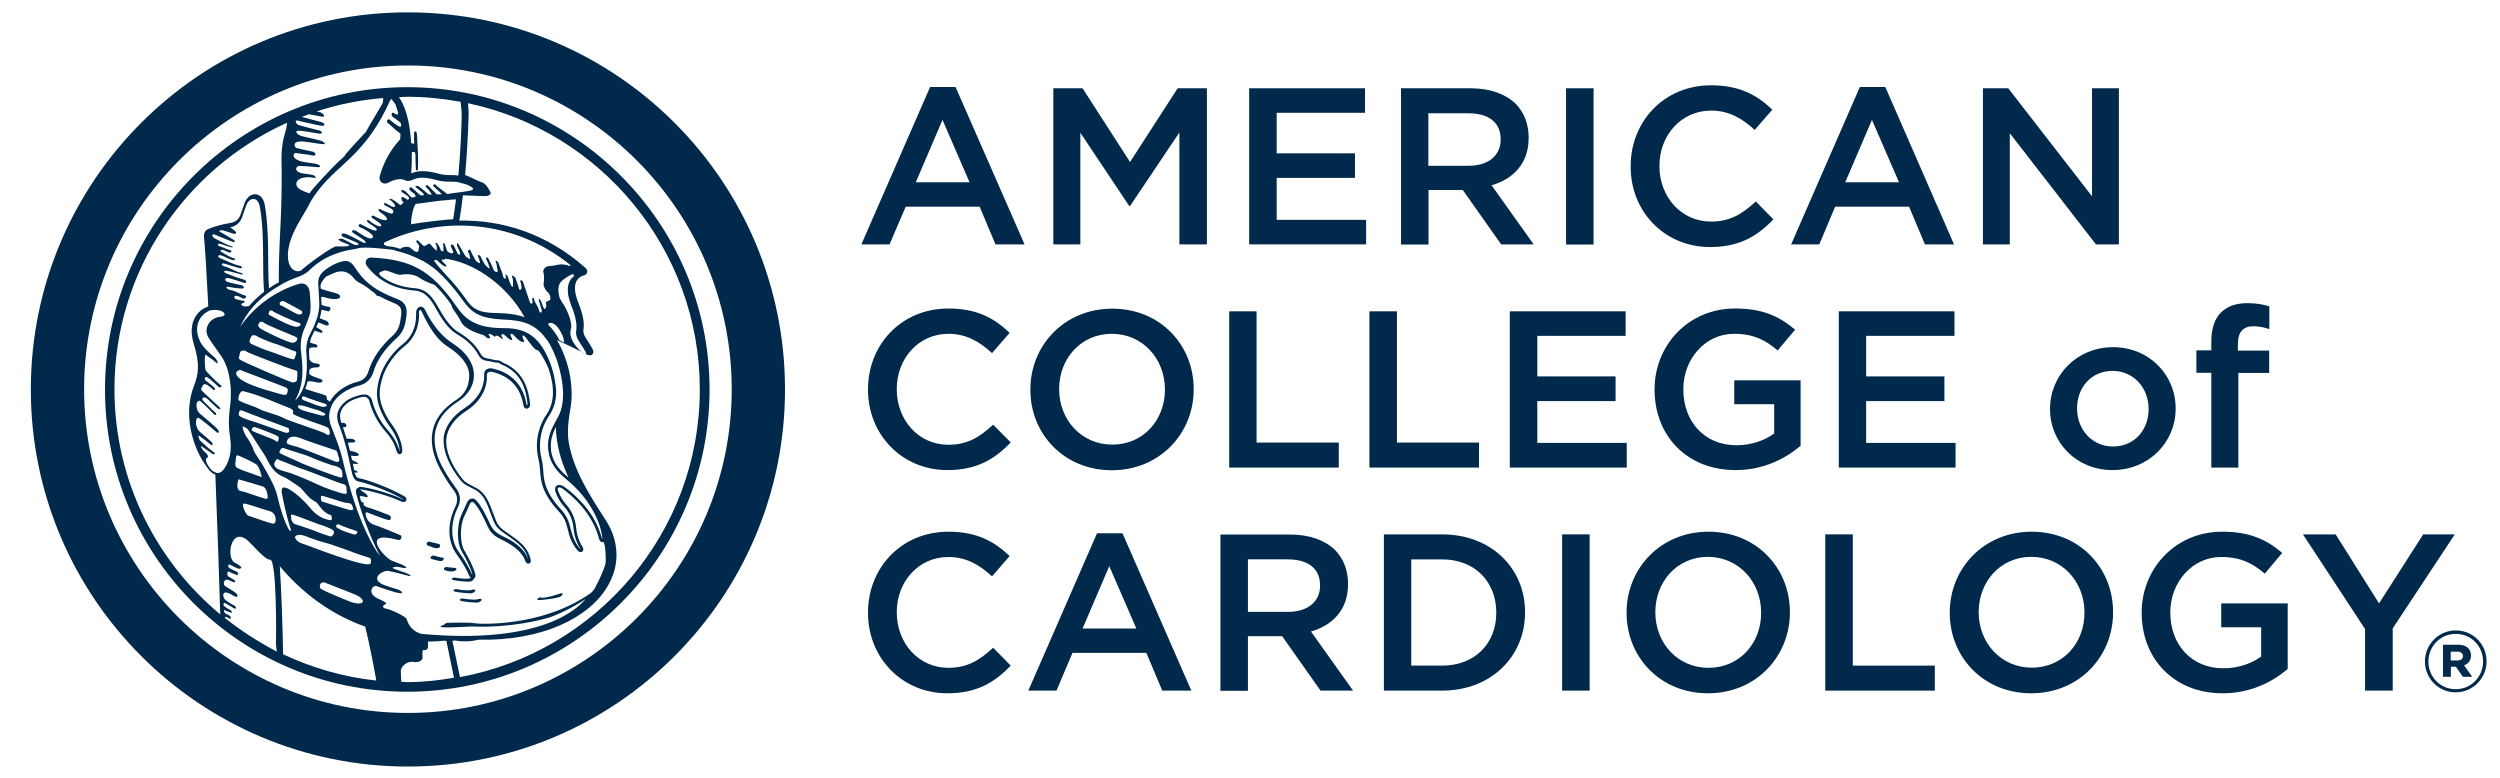 <?xml version="1.0" encoding="UTF-8"?> <svg xmlns="http://www.w3.org/2000/svg" width="270" height="84" viewBox="0 0 270 84" fill="none"><path d="M44.055 82.786C66.549 82.786 84.781 64.554 84.781 42.06C84.781 19.567 66.549 1.335 44.055 1.335C21.562 1.318 3.329 19.567 3.329 42.06C3.329 64.554 21.562 82.786 44.055 82.786ZM44.055 7.073C63.34 7.073 79.026 22.759 79.026 42.044C79.026 61.311 63.34 76.997 44.055 76.997C24.77 76.997 9.084 61.311 9.084 42.044C9.084 22.759 24.787 7.073 44.055 7.073Z" fill="#00294C"></path><path d="M60.59 64.079C60.301 64.163 58.757 64.673 58.468 64.537C58.247 64.435 57.806 64.792 58.162 64.809C58.519 64.826 60.216 64.605 60.488 64.452C60.777 64.299 60.879 63.994 60.59 64.079Z" fill="#00294C"></path><path d="M49.097 61.328C48.741 61.311 48.588 61.278 48.282 61.243C47.977 61.193 47.824 61.481 48.062 61.583C48.299 61.685 48.724 61.753 48.978 61.702C49.267 61.651 49.471 61.345 49.097 61.328Z" fill="#00294C"></path><path d="M47.298 59.189C47.637 59.105 47.518 58.884 47.501 58.816C47.484 58.731 46.602 58.578 46.432 58.51C46.126 58.408 45.906 58.833 46.245 58.935C46.602 59.037 46.941 59.274 47.298 59.189Z" fill="#00294C"></path><path d="M46.856 60.004C46.534 59.953 46.364 60.31 46.619 60.378C46.89 60.446 47.552 60.632 47.688 60.598C47.824 60.564 48.062 60.259 47.875 60.242C47.535 60.208 47.094 60.055 46.856 60.004Z" fill="#00294C"></path><path d="M50.981 64.061C51.219 63.994 51.355 63.824 51.338 63.756C51.338 63.671 51.134 63.62 50.863 63.722C50.608 63.824 49.556 63.688 49.403 63.637C49.131 63.569 48.859 63.739 49.029 63.858C49.182 63.96 50.761 64.129 50.981 64.061Z" fill="#00294C"></path><path d="M51.559 64.724C51.304 64.826 50.252 64.69 50.082 64.656C49.81 64.588 49.538 64.758 49.708 64.859C49.861 64.978 51.44 65.131 51.66 65.063C51.898 64.995 52.034 64.826 52.017 64.758C52.017 64.673 51.813 64.622 51.559 64.724Z" fill="#00294C"></path><path d="M63.119 38.19C63.017 38.139 62.916 38.088 62.814 38.037C62.848 38.071 62.898 38.105 62.932 38.122C62.983 38.139 63.051 38.173 63.119 38.19Z" fill="#00294C"></path><path d="M43.987 74.706C61.982 74.706 76.632 60.055 76.632 42.06C76.632 24.066 61.982 9.415 43.987 9.415C25.993 9.415 11.342 24.066 11.342 42.06C11.325 60.072 25.976 74.706 43.987 74.706ZM33.36 12.335C33.92 12.437 34.481 12.539 34.735 12.59C35.295 12.692 34.888 12.216 34.548 12.114C34.481 12.098 34.345 12.064 34.192 12.03C36.484 11.283 38.894 10.79 41.39 10.587C41.39 10.722 41.373 10.875 41.339 11.113C41.237 11.334 39.506 14.186 39.539 14.22C39.438 14.355 37.197 16.681 37.231 16.834C36.993 17.055 36.755 17.275 36.501 17.513C36.059 17.903 33.802 20.297 33.411 20.891C33.275 20.84 33.038 20.738 32.766 20.637C31.544 20.161 31.917 19.244 32.97 19.16C33.123 19.143 33.309 19.092 33.819 19.194C34.345 19.295 34.005 18.973 33.852 18.922C33.683 18.871 33.309 18.803 32.868 18.752C31.646 18.616 31.934 17.92 32.325 17.92C32.715 17.92 33.87 18.022 34.311 18.056C34.752 18.09 34.566 17.835 34.277 17.734C33.988 17.632 33.055 17.564 32.647 17.462C31.357 17.139 31.663 16.46 31.985 16.528C32.308 16.596 33.445 16.698 33.802 16.8C34.175 16.885 34.158 16.46 33.751 16.375C33.343 16.291 32.189 16.036 32.019 15.985C31.849 15.934 31.51 15.306 32.444 15.272C32.868 15.255 34.345 15.527 34.769 15.561C35.211 15.612 35.143 15.459 34.837 15.272C34.532 15.102 32.987 14.831 32.528 14.678C32.07 14.525 31.68 14.067 32.393 14.118C33.106 14.186 33.802 14.338 34.396 14.423C34.99 14.508 34.769 14.135 34.447 14.084C34.124 14.016 32.8 13.659 32.359 13.54C31.9 13.422 31.832 12.946 32.104 13.014C32.393 13.082 34.192 13.507 34.667 13.574C35.16 13.642 35.177 13.337 34.684 13.184C34.311 13.082 33.326 12.81 32.596 12.624C32.851 12.522 33.106 12.42 33.36 12.335ZM43.987 10.451C45.956 10.451 47.875 10.655 49.742 10.994C49.81 11.52 49.878 12.047 49.861 12.607C49.827 14.542 49.691 16.783 49.505 18.956C49.233 18.922 48.978 18.905 48.69 18.905C48.214 18.922 47.773 18.871 47.349 18.752C46.109 18.413 45.142 18.396 44.446 18.718L44.412 18.735C44.463 17.937 44.496 17.105 44.48 16.409C44.531 16.392 44.615 16.426 44.666 16.409C44.836 16.375 44.87 16.579 44.87 16.817C44.87 17.021 44.887 18.073 44.921 18.311C44.955 18.548 45.176 18.345 45.142 18.192C45.125 18.039 45.159 17.802 45.159 17.377C45.159 16.953 45.108 15.696 45.074 15.34C45.04 15.034 45.074 14.61 44.989 14.321C44.904 14.033 44.7 14.236 44.717 14.457C44.734 14.678 44.7 14.983 44.734 15.34C44.768 15.646 44.632 15.476 44.412 15.459C44.395 15.204 44.361 14.95 44.344 14.695C44.31 14.287 44.242 13.897 44.191 13.524C43.953 12.233 43.597 11.232 43.121 10.553C43.105 10.536 43.087 10.519 43.071 10.502C43.393 10.485 43.682 10.451 43.987 10.451ZM75.58 42.06C75.58 57.543 64.376 70.427 49.674 73.127L48.859 69.205L49.131 69.171C49.997 69.324 50.863 69.29 51.728 69.086C55.005 69.154 58.044 68.611 60.539 67.508C62.899 66.472 64.681 64.978 65.683 63.213C66.481 61.804 66.752 60.31 66.481 58.833C66.328 57.916 65.954 56.999 65.394 56.134L65.326 56.032C63.595 53.349 61.948 50.769 61.422 47.781C61.218 46.576 61.405 45.269 61.642 43.894C61.795 42.892 61.761 41.772 61.575 40.651C61.337 39.276 60.828 37.884 60.148 36.73C60.148 36.73 61.507 37.341 62.814 38.003C62.542 37.799 62.152 37.375 61.863 36.883C61.744 36.645 61.659 36.441 61.608 36.187C61.592 36.085 61.608 35.677 61.642 35.593C61.914 34.846 61.099 33.25 60.946 33.012C60.844 32.859 60.59 32.486 60.437 32.163C60.403 32.028 60.081 30.975 60.59 30.432C60.794 30.194 61.337 29.838 61.642 29.685C61.897 29.549 61.982 29.634 61.999 29.821C61.795 29.973 61.625 30.16 61.507 30.398C61.32 30.805 61.269 31.297 61.371 31.892C61.439 32.248 61.557 32.622 61.71 33.029C61.965 33.64 62.118 34.183 62.203 34.659C62.27 35.049 62.27 35.372 62.237 35.66C62.203 35.847 62.203 36.017 62.237 36.17C62.304 36.543 62.508 36.832 62.695 37.12C62.882 37.409 63.153 37.816 63.272 38.054C63.289 38.088 63.306 38.105 63.306 38.139C63.306 38.173 63.306 38.19 63.306 38.207C63.289 38.207 63.221 38.19 63.136 38.173C63.204 38.207 63.289 38.258 63.374 38.292C63.917 38.563 64.223 38.156 64.019 37.731C63.9 37.494 63.679 37.137 63.425 36.747C63.153 36.356 62.95 36.017 63.017 35.541C63.136 34.846 62.933 33.895 62.474 32.724C61.727 30.907 62.169 29.973 63.085 29.736C63.476 29.634 63.527 29.192 63.255 28.955C59.011 25.169 54.122 23.726 49.606 23.828C49.742 23.064 49.878 22.13 49.997 21.095C50.54 21.129 51.644 21.146 52.356 21.18C52.713 21.197 53.069 20.993 52.985 20.806C52.9 20.619 52.526 19.788 51.983 19.669C51.694 19.601 50.795 19.092 50.234 18.905C50.421 16.8 50.557 14.491 50.608 12.454C50.625 11.996 50.574 11.571 50.54 11.147C64.8 14.152 75.58 26.867 75.58 42.06ZM43.987 73.67C43.767 73.67 43.563 73.636 43.342 73.636C43.291 73.11 43.291 72.567 43.291 72.414C43.291 72.125 43.8 71.344 44.734 71.497C45.193 71.565 45.617 71.344 45.634 71.056C45.651 70.903 45.549 70.207 45.719 70.207C46.483 70.258 46.143 69.562 46.228 69.29C46.822 69.29 47.433 69.256 48.044 69.188C48.096 69.205 48.163 69.222 48.214 69.239C48.265 69.443 48.656 71.378 49.029 73.195C47.383 73.483 45.702 73.67 43.987 73.67ZM24.278 66.727C24.278 66.71 24.295 66.693 24.295 66.693C24.414 66.523 24.482 66.693 24.77 66.795C25.042 66.896 24.94 66.591 24.804 66.506C24.685 66.404 24.448 66.336 24.295 66.217C24.159 66.082 24.142 65.793 24.312 65.912C24.482 66.031 24.651 66.031 24.889 66.15C25.144 66.251 25.059 66.014 24.889 65.895C24.719 65.776 24.465 65.674 24.244 65.487C24.023 65.301 24.159 65.012 24.38 65.165C24.601 65.318 24.923 65.487 25.263 65.691C25.602 65.895 25.5 65.436 25.263 65.369C25.025 65.301 24.584 64.944 24.397 64.842C24.125 64.673 23.904 63.943 24.431 63.993C24.787 64.028 25.042 64.265 25.364 64.418C25.67 64.554 25.755 64.265 25.483 64.061C25.229 63.841 24.668 63.518 24.38 63.348C24.023 63.162 24.176 62.568 24.516 62.602C24.668 62.618 24.957 62.754 25.161 62.856C25.364 62.975 25.483 62.754 25.314 62.652C25.144 62.534 24.838 62.381 24.668 62.262C24.499 62.143 24.482 61.566 24.821 61.77C25.161 61.973 25.246 61.973 25.534 62.075C25.806 62.177 25.738 61.871 25.619 61.77C25.483 61.685 24.991 61.498 24.77 61.345C24.55 61.193 24.634 60.853 24.889 61.006C25.127 61.158 25.466 61.294 25.687 61.396C25.925 61.498 26.179 61.311 26.009 61.193C25.84 61.074 25.602 60.87 25.415 60.802C24.397 60.446 24.838 56.914 26.655 58.29C27.062 58.595 28.658 60.53 29.167 60.446C29.897 60.344 29.829 68.934 29.812 69.12C29.778 69.528 29.829 69.952 29.897 70.376C27.911 69.324 26.009 68.119 24.278 66.727ZM22.122 48.817C21.85 48.63 21.562 48.053 21.782 48.206C22.003 48.358 22.631 48.8 22.903 48.987C23.174 49.173 23.378 48.987 22.971 48.749C22.58 48.511 21.918 47.832 21.681 47.645C21.46 47.459 21.324 46.932 21.545 47.085C21.765 47.238 22.529 47.815 22.733 48.002C22.92 48.206 23.039 47.951 22.886 47.781C22.733 47.612 22.037 47.017 21.63 46.678C20.951 46.084 21.154 45.082 21.392 45.116C21.613 45.15 23.141 46.457 23.412 46.695C23.599 46.848 23.752 46.627 23.497 46.355C23.242 46.067 21.833 44.861 21.63 44.709C21.087 44.284 21.239 43.554 21.256 43.503C21.307 43.385 21.494 43.215 21.613 43.3C21.833 43.452 22.988 44.59 23.124 44.76C23.276 44.929 23.463 44.692 23.242 44.539C23.022 44.386 22.258 43.588 21.969 43.317C21.681 43.045 21.969 42.841 22.224 42.96C22.479 43.079 23.361 44.064 23.616 44.165C23.87 44.284 23.82 44.064 23.701 43.962C23.565 43.86 22.105 42.485 21.918 42.315C21.833 42.23 21.647 42.094 21.765 41.891C21.935 41.585 21.969 41.33 22.428 41.602C22.563 41.687 22.886 41.959 23.022 42.077C23.158 42.213 23.327 42.06 23.174 41.891C23.022 41.721 22.394 41.245 22.207 41.093C22.02 40.923 22.122 40.6 22.428 40.77C22.733 40.957 23.514 41.687 23.616 41.789C23.718 41.891 24.125 41.806 23.82 41.585C23.497 41.364 22.224 40.091 22.19 39.955C22.105 39.565 22.054 38.139 22.258 38.326C22.445 38.529 22.971 38.801 23.293 39.123C23.633 39.463 23.497 38.971 23.31 38.733C23.158 38.546 22.139 37.816 21.647 36.968C21.596 36.832 21.545 36.713 21.494 36.594C20.951 35.27 21.511 34.031 22.631 33.538C23.056 33.437 23.497 33.453 23.837 33.555C24.125 33.657 24.278 33.861 24.261 33.98C24.244 34.082 24.091 34.166 23.837 34.2C23.209 34.268 22.699 34.591 22.462 35.083C22.241 35.508 22.258 36 22.479 36.39C22.699 36.764 22.92 37.086 23.242 37.528L23.939 38.529C24.923 39.989 25.059 42.298 24.855 43.826C24.753 44.624 24.617 45.71 24.838 47.136C25.059 48.545 24.855 49.649 24.244 50.582C24.023 50.905 23.769 51.092 23.497 51.092C23.395 51.092 22.988 50.922 22.835 50.752C22.597 50.498 21.935 49.615 22.411 49.411C22.563 49.326 22.377 49.004 22.122 48.817ZM25.229 25.899C25.059 25.814 24.091 25.203 23.786 25.05C23.48 24.915 23.904 24.83 24.074 24.881C24.244 24.931 24.974 25.152 25.195 25.237C25.398 25.322 25.602 25.118 25.466 25.033C25.348 24.948 25.195 24.762 24.855 24.558C25.517 24.405 25.908 24.083 26.145 23.454C26.298 23.064 26.383 22.776 26.553 22.283C26.739 21.706 27.113 21.451 27.402 21.485C27.724 21.502 27.979 21.842 28.064 22.334C28.403 24.218 28.403 26.188 28.42 28.106C28.42 29.311 28.437 30.449 28.522 31.518C27.945 31.96 27.402 32.469 26.892 33.063C26.858 33.063 26.723 33.08 26.468 33.097C26.162 33.114 25.908 32.808 26.128 32.774C26.349 32.74 26.553 32.503 26.349 32.486C26.145 32.486 26.026 32.435 25.619 32.35C25.212 32.265 25.246 31.994 25.432 31.943C25.619 31.909 25.925 32.061 26.179 32.214C26.434 32.367 26.807 31.977 26.4 31.892C25.993 31.807 25.415 31.399 24.923 31.331C24.448 31.264 24.295 30.89 24.668 30.975C25.042 31.06 25.551 31.128 26.044 31.162C26.519 31.196 26.332 30.873 26.094 30.805C25.84 30.737 24.957 30.584 24.584 30.449C24.21 30.313 24.278 30.024 24.55 30.024C24.821 30.024 25.993 30.432 26.315 30.534C26.638 30.635 26.79 30.296 26.213 30.16C25.636 30.024 24.584 29.583 24.38 29.498C24.176 29.43 24.125 29.192 24.482 29.243C24.855 29.294 25.84 29.6 26.044 29.634C26.247 29.685 26.332 29.532 25.942 29.447C25.534 29.362 24.651 28.853 24.244 28.768C23.837 28.683 23.904 28.395 24.193 28.462C24.482 28.53 25.568 28.887 25.891 28.955C26.213 29.023 26.281 28.768 25.755 28.666C25.229 28.564 24.193 28.038 23.82 27.902C23.446 27.767 23.514 27.478 23.871 27.58C24.244 27.665 24.906 28.106 25.212 28.089C25.517 28.072 25.415 27.902 25.178 27.868C24.94 27.834 24.142 27.342 23.939 27.223C23.718 27.104 23.82 27.02 23.972 26.986C24.125 26.952 24.567 27.24 24.77 27.274C24.974 27.308 25.127 27.087 24.855 27.02C24.567 26.952 24.006 26.663 23.718 26.595C23.446 26.527 23.514 26.29 23.718 26.323C23.922 26.358 24.634 26.629 24.923 26.697C25.212 26.765 25.229 26.646 24.94 26.578C24.651 26.51 23.582 25.967 23.192 25.746C22.801 25.543 22.903 25.22 23.158 25.322C23.412 25.441 24.974 26.052 25.178 26.137C25.381 26.222 25.398 25.984 25.229 25.899ZM42.425 12.624C42.646 12.793 43.121 13.116 43.223 13.218C43.325 13.32 43.41 13.744 43.189 13.693C42.969 13.625 42.425 13.218 42.137 12.963C41.831 12.709 41.696 13.167 41.865 13.269C42.035 13.371 42.833 14.169 43.105 14.321C43.376 14.457 43.189 14.695 43.223 15.034C42.171 16.189 41.441 17.496 41.016 19.007C40.983 19.126 40.983 19.227 40.999 19.329C41.033 19.482 41.101 19.618 41.22 19.703C41.424 19.856 41.712 19.873 41.95 19.72C42.527 19.38 43.325 19.244 43.699 19.448C44.072 19.652 44.429 19.482 44.7 19.363H44.717C45.261 19.109 46.075 19.143 47.145 19.448C47.62 19.584 48.146 19.635 48.69 19.618C48.961 19.618 49.216 19.635 49.471 19.669L50.438 19.941C50.676 20.042 50.913 20.178 51.117 20.348C51.066 20.467 51.015 20.535 50.88 20.569C50.608 20.654 48.69 20.891 48.707 20.891C48.571 20.925 48.435 20.942 48.299 20.959C47.977 20.671 47.179 20.161 47.077 19.974C46.958 19.788 46.687 19.991 46.839 20.144C46.992 20.297 47.535 20.755 47.739 20.976C47.62 20.976 47.416 20.976 47.179 20.993C47.162 20.976 47.145 20.959 47.128 20.942C46.873 20.721 46.5 20.314 46.279 20.093C46.075 19.873 45.855 20.127 46.058 20.263C46.262 20.399 46.551 20.874 46.618 20.976C46.618 20.993 46.618 20.993 46.618 21.01C46.551 21.01 46.5 21.027 46.432 21.027C46.347 21.01 46.228 20.959 46.16 20.891C46.007 20.738 45.447 20.28 45.261 20.144C45.057 20.008 44.785 20.093 44.887 20.212C44.989 20.331 45.668 20.755 45.753 20.959C45.787 21.027 45.753 21.078 45.702 21.095C45.668 21.095 45.617 21.095 45.583 21.112C45.481 21.112 45.345 21.061 45.243 20.959C44.989 20.755 44.615 20.331 44.412 20.246C44.225 20.144 44.14 20.382 44.293 20.569C44.463 20.755 44.768 20.874 44.87 21.112C44.887 21.163 44.887 21.214 44.87 21.248H44.853C44.734 21.282 44.632 21.316 44.531 21.349C44.48 21.332 44.429 21.299 44.378 21.265C44.123 21.044 43.936 20.738 43.699 20.602C43.461 20.467 43.206 20.518 43.376 20.704C43.546 20.891 44.157 21.18 44.174 21.349C44.191 21.417 44.157 21.502 44.123 21.536C44.106 21.553 44.072 21.57 44.055 21.57C44.004 21.57 43.953 21.57 43.902 21.519C43.75 21.384 43.75 21.417 43.512 21.282C43.274 21.163 43.325 21.672 43.563 21.842C43.58 21.859 43.597 21.859 43.597 21.876C43.478 21.961 43.359 22.062 43.24 22.164C42.969 21.91 42.324 21.502 42.324 21.502C42.324 21.502 41.882 21.417 42.12 21.587C42.374 21.757 42.782 22.164 42.646 22.317C42.493 22.47 42.018 22.13 41.763 21.995C41.526 21.859 41.373 21.978 41.526 22.13C41.678 22.283 42.374 22.504 42.459 22.741C42.544 22.979 42.408 23.132 42.086 23.03C41.763 22.911 41.39 22.776 41.101 22.606C40.813 22.436 40.864 22.776 41.016 22.877C41.169 22.979 41.95 23.522 41.78 23.726C41.594 23.93 40.711 23.522 40.456 23.353C40.218 23.183 39.998 23.404 40.185 23.539C40.371 23.675 41.339 24.201 41.152 24.405C40.965 24.609 40.1 24.032 39.896 23.845C39.692 23.658 39.539 23.811 39.709 23.998C39.862 24.184 40.864 24.66 40.677 24.864C40.49 25.067 39.336 24.405 39.047 24.252C38.759 24.083 38.606 24.422 38.877 24.541C39.166 24.66 40.575 25.356 40.236 25.678C39.896 26.001 38.894 25.186 38.47 24.948C38.046 24.728 37.876 24.965 38.164 25.169C38.453 25.373 39.149 25.78 39.336 25.95C39.539 26.137 39.59 26.374 39.2 26.188C38.827 26.001 37.434 25.203 37.129 25.22C36.823 25.22 36.772 25.458 37.112 25.61C37.451 25.763 38.487 26.103 38.708 26.323C38.742 26.358 38.742 26.391 38.742 26.408L38.436 26.476C38.368 26.459 38.283 26.442 38.215 26.408C37.893 26.29 37.061 25.746 36.857 25.78C36.654 25.814 36.331 25.78 36.721 26.018C37.112 26.256 37.961 26.442 37.672 26.544C37.383 26.646 36.806 26.612 36.314 26.612C35.941 26.612 33.7 28.174 32.444 29.26C31.221 29.583 30.389 27.648 31.917 24.694C31.934 24.558 33.123 22.572 33.173 22.487C34.022 20.671 35.465 19.227 36.891 17.954C39.726 15.408 40.949 13.439 42.12 10.875C42.171 10.756 42.239 10.722 42.273 10.706C42.307 10.706 42.731 11.283 42.782 11.402C42.714 11.452 43.105 12.216 42.969 12.335C42.833 12.454 42.68 12.267 42.442 12.165C42.29 12.148 42.205 12.454 42.425 12.624ZM64.002 63.858C63.917 63.96 63.815 64.044 63.697 64.129C58.417 67.779 51.593 67.406 51.202 67.304C50.829 67.202 48.503 67.253 48.299 67.27C48.078 67.287 47.977 67.491 47.841 67.525C47.705 67.558 47.315 67.677 47.824 67.745C48.333 67.813 50.744 67.66 50.947 67.66C55.225 67.83 58.485 66.93 59.249 66.71C59.809 66.557 61.948 65.623 63.238 64.689C62.491 65.623 58.604 69.664 45.498 68.458C44.276 68.085 44.021 67.168 43.919 66.862C43.834 66.557 42.052 65.759 41.661 65.725C41.254 65.674 41.322 65.352 41.628 65.25C41.933 65.165 41.339 64.876 40.983 64.724C39.506 64.129 40.252 63.145 40.677 63.297C41.101 63.467 42.629 63.993 43.155 64.061C43.682 64.129 43.308 63.79 43.087 63.705C42.867 63.62 41.645 63.281 41.305 63.111C39.93 62.415 41.39 61.583 41.916 61.651C42.12 61.685 43.563 62.024 44.072 62.177C44.581 62.33 44.327 62.058 43.868 61.889C43.41 61.736 43.189 61.651 42.646 61.464C42.103 61.277 42.646 61.226 42.799 61.209C42.952 61.175 43.953 61.481 43.868 61.294C43.75 61.04 43.02 60.853 42.307 60.547C41.509 60.225 38.776 57.169 42.969 58.306C43.359 58.425 43.444 57.899 43.274 57.814C43.105 57.729 40.881 56.813 40.507 56.711C39.421 56.405 39.37 55.234 39.59 55.319C39.794 55.404 41.729 56.167 42.001 56.167C42.273 56.167 42.29 55.76 42.035 55.641C41.78 55.522 40.134 54.911 39.845 54.843C39.556 54.776 39.183 54.572 39.268 54.402C39.336 54.283 39.183 54.266 38.996 54.147C38.945 53.961 38.894 53.791 38.843 53.604C38.979 53.57 39.149 53.57 39.387 53.655C39.93 53.842 39.658 53.417 39.489 53.299C39.37 53.214 39.115 53.061 38.877 52.874C38.894 52.874 38.911 52.857 38.928 52.857C39.777 52.942 41.882 53.485 43.393 54.181C43.614 54.283 43.783 54.198 43.868 54.062C43.936 53.927 43.902 53.74 43.682 53.604C42.103 52.704 39.862 51.856 38.725 51.635C38.487 51.584 38.368 51.278 38.3 51.007C38.368 51.024 38.419 51.024 38.487 51.041C38.793 51.058 38.589 50.854 38.249 50.752L38.13 50.192C38.13 50.158 38.114 50.107 38.096 50.073C38.249 50.09 38.419 50.124 38.521 50.107C38.827 50.09 38.657 50.005 38.317 49.835C38.198 49.785 38.096 49.717 38.012 49.666C37.978 49.513 37.944 49.36 37.91 49.207C38.063 49.224 38.266 49.275 38.538 49.241C38.945 49.207 38.708 48.936 38.419 48.834C38.215 48.766 38.012 48.732 37.791 48.681C37.723 48.392 37.655 48.104 37.57 47.815C37.655 47.798 37.757 47.798 37.893 47.798C38.249 47.815 38.419 47.713 38.368 47.612C38.266 47.34 37.655 47.391 37.451 47.374C37.451 47.374 37.451 47.374 37.434 47.374C37.316 46.983 37.18 46.576 37.044 46.169C37.129 46.135 37.231 46.118 37.299 46.118C37.468 46.135 37.502 45.574 36.874 45.676C36.552 44.81 36.755 44.132 37.536 43.52C37.961 43.181 38.979 42.824 39.37 42.858C39.472 42.858 39.539 42.875 39.607 42.926C39.641 42.96 39.743 43.045 39.777 43.079C39.828 43.147 39.862 43.232 39.896 43.351C40.185 44.454 40.83 45.693 41.543 46.491C42.222 47.255 42.612 47.917 42.816 48.664C42.935 49.072 43.155 49.072 43.206 49.054C43.274 49.038 43.478 48.97 43.444 48.545C43.393 47.764 42.969 46.729 42.374 45.914C41.729 45.065 41.203 43.962 41.067 43.164C40.931 42.383 41.033 41.738 41.254 40.94C41.661 39.463 42.765 38.105 43.665 37.409C44.751 36.577 45.345 35.202 45.243 33.725C45.227 33.589 45.311 33.504 45.379 33.487C45.481 33.471 45.481 33.521 45.549 33.674C46.347 35.321 47.162 36.679 48.316 37.409C49.725 38.309 50.676 39.378 50.676 40.55C50.676 41.551 50.319 42.519 49.284 43.181C45.736 45.489 46.398 48.545 47.569 50.718C48.18 51.839 48.588 52.399 48.995 52.942L49.046 53.01C49.42 53.519 49.471 54.113 49.199 54.674C48.282 56.524 48.316 58.459 49.301 59.834C49.912 60.683 50.404 61.532 50.642 62.109C50.71 62.279 50.795 62.381 50.88 62.432C50.812 62.432 50.744 62.432 50.676 62.466C50.421 62.568 49.369 62.432 49.216 62.398C48.944 62.33 48.673 62.5 48.842 62.602C48.995 62.72 50.574 62.873 50.812 62.805C51.049 62.737 51.185 62.568 51.168 62.5C51.168 62.483 51.151 62.483 51.134 62.483C51.134 62.483 51.151 62.483 51.168 62.483C51.304 62.432 51.406 62.262 51.321 61.956C51.083 61.125 50.591 60.242 50.234 59.597L50.116 59.393C49.606 58.442 49.742 56.711 50.065 55.93L50.523 54.928L50.71 54.504C50.778 54.351 50.88 54.232 50.998 54.215C51.066 54.198 51.134 54.232 51.202 54.317C51.813 54.979 52.306 56.066 52.628 56.779L52.696 56.914C53.053 57.678 53.613 58.018 54.156 58.273C55.124 58.731 56.363 59.495 56.719 60.564C56.821 60.836 56.991 60.904 57.11 60.87C57.279 60.836 57.364 60.649 57.313 60.446C57.025 59.104 56.091 58.459 54.937 57.645L54.801 57.56C54.071 57.05 53.799 56.813 53.545 56.167L53.256 55.421C52.832 54.283 52.475 53.299 51.508 52.738L50.931 52.433C50.523 52.229 50.218 52.076 49.946 51.737C48.741 50.226 48.112 48.698 48.197 47.442C48.282 46.321 49.063 45.201 50.37 44.369C51.83 43.435 52.662 41.992 52.577 40.516C52.577 40.397 52.611 40.312 52.679 40.244C52.781 40.159 52.968 40.125 53.137 40.159C55.039 40.6 56.193 41.806 56.533 43.758C56.584 44.064 56.77 44.165 56.94 44.132C57.11 44.097 57.279 43.928 57.246 43.639C57.127 42.621 56.872 40.21 54.309 39.157C54.037 38.971 53.816 38.886 53.664 38.903C53.664 38.903 53.562 38.903 53.528 38.903C53.477 38.886 53.019 38.784 53.019 38.784L52.832 38.75C52.475 38.699 52.17 38.648 51.949 38.275C51.27 37.035 50.268 36.322 49.471 35.847C48.605 35.321 47.943 34.268 47.349 33.216C46.737 32.146 46.143 31.247 44.819 31.128C43.359 31.026 42.154 30.567 41.152 29.838C41.05 29.736 40.983 29.634 40.965 29.583C40.898 29.328 41.203 29.362 41.492 29.226C41.797 29.091 42.918 29.787 43.359 29.668C43.8 29.566 44.734 29.583 45.311 30.007C45.702 30.296 46.432 30.602 46.941 30.771C47.535 31.348 48.028 31.926 48.452 32.503C48.622 32.74 48.775 32.944 48.791 33.063C48.842 33.386 49.42 33.963 49.81 34.778C50.218 35.609 51.898 36.102 52.153 36.17C52.407 36.238 52.56 36.594 52.815 36.543C53.086 36.492 52.781 36.221 52.764 36.119C52.73 36.017 52.917 36.068 53.103 36.136C53.273 36.221 53.46 36.458 53.494 36.339C53.528 36.221 53.579 36.221 53.816 36.306C54.054 36.407 54.071 36.56 54.224 36.594C54.36 36.628 54.326 36.526 54.19 36.356C54.054 36.187 54.241 36.017 54.411 36.119C54.597 36.221 54.988 36.73 55.225 36.713C55.463 36.696 55.191 36.424 55.141 36.204C55.073 36 55.344 36 55.497 36.204C55.633 36.39 56.142 36.917 56.482 36.934C56.804 36.968 56.414 36.56 56.431 36.339C56.448 36.119 56.6 36.255 56.787 36.458C56.957 36.679 57.806 37.901 58.01 37.799C58.162 37.715 58.841 38.852 59.232 39.769C59.928 41.84 59.894 43.486 59.028 44.76C58.06 46.186 57.755 47.917 58.162 49.632C58.281 50.124 58.298 50.498 58.332 50.888C58.366 51.261 58.383 51.635 58.502 52.11C58.722 53.095 59.351 54.164 60.301 55.183C60.929 55.845 61.133 56.388 61.32 57.169C61.49 57.916 61.761 58.765 62.423 59.495C62.559 59.648 62.763 59.665 62.899 59.563C63.001 59.478 63.051 59.274 62.916 59.07C62.899 59.036 62.338 58.29 62.22 56.965C62.118 55.828 61.608 55.03 61.201 54.555C60.879 54.181 60.556 53.774 60.267 52.993C60.216 52.84 60.216 52.721 60.284 52.67C60.352 52.62 60.539 52.62 60.726 52.755C61.676 53.434 63.968 55.336 64.698 58.188C64.783 58.493 64.953 58.578 65.089 58.561C65.123 58.561 65.156 58.527 65.173 58.493C65.207 58.578 65.241 58.68 65.258 58.731C65.394 59.121 65.445 60.259 65.411 60.768C65.36 61.26 64.562 62.975 64.359 63.281C64.308 63.484 64.155 63.671 64.002 63.858ZM32.63 58.697C32.308 58.629 31.985 58.358 31.866 58.086C31.815 57.967 32.036 57.577 32.885 57.865C33.173 57.967 34.294 58.408 34.939 58.561L35.363 58.68L35.652 58.765C35.907 58.85 37.604 59.444 37.74 59.495C38.164 59.682 39.574 60.157 39.947 60.259C40.083 60.293 40.1 60.649 40.032 60.836C39.828 61.532 32.936 58.765 32.63 58.697ZM37.995 65.046C37.808 64.995 34.922 63.807 34.667 63.603C34.396 63.399 34.566 62.72 35.092 62.924C35.295 62.992 38.029 64.078 38.283 64.18C39.607 64.724 39.455 65.487 37.995 65.046ZM30.44 53.248C30.542 53.842 30.933 55.777 31.374 57.05C31.442 57.22 31.408 57.322 31.374 57.339C31.34 57.356 31.272 57.305 31.187 57.169C30.729 56.371 30.254 54.928 30.033 53.893C29.846 53.078 29.71 52.755 29.32 51.941C29.065 51.431 28.675 50.735 28.216 49.954C28.047 49.683 27.402 48.817 27.368 48.545C27.317 48.274 26.79 47.357 26.638 47.204C26.485 47.034 26.23 46.389 26.196 46.152C26.145 45.914 26.706 46.254 26.824 46.44V46.457C26.977 46.661 27.571 47.578 27.503 47.493C27.877 48.087 28.267 48.664 28.607 49.19L28.624 49.224C28.946 49.717 29.337 51.041 30.695 51.533C30.899 51.601 32.223 52.484 32.444 52.67C32.664 52.874 33.309 53.74 33.734 53.978C33.971 54.113 34.107 54.249 34.192 54.266C34.803 55.064 35.109 55.438 35.72 55.624C35.856 55.675 35.822 55.981 35.839 56.049C35.839 56.066 35.839 56.066 35.839 56.083C35.822 56.151 35.72 56.202 35.584 56.167C34.616 55.998 33.937 55.404 33.547 54.911C32.817 54.029 31.968 53.265 31.204 52.823C30.882 52.654 30.661 52.603 30.525 52.687C30.423 52.806 30.389 52.976 30.44 53.248ZM47.79 28.225C47.484 27.851 48.028 28.174 48.062 27.97C48.062 27.953 48.062 27.936 48.062 27.936C49.487 28.123 50.964 28.7 52.39 29.651C54.207 30.856 55.718 32.537 56.651 34.251C55.938 34.014 55.209 33.895 54.648 33.861L54.529 33.844C52.832 33.759 51.559 33.929 50.574 32.656L50.268 32.231C49.827 31.62 49.097 30.635 48.096 29.617C47.603 29.057 47.094 28.48 46.975 28.31C46.737 28.021 47.145 28.004 47.315 28.208C47.484 28.395 48.011 28.87 48.18 28.768C48.333 28.717 48.112 28.598 47.79 28.225ZM38.164 54.962C38.148 55.013 38.08 55.098 37.893 55.098C37.655 55.098 35.618 54.419 35.261 54.317L35.109 54.266L34.99 54.232C34.854 54.215 34.718 54.198 34.667 53.961C34.667 53.876 34.633 53.57 34.701 53.553C34.854 53.485 36.976 54.249 37.231 54.283C37.519 54.317 37.791 54.334 37.91 54.419C37.961 54.453 37.995 54.538 38.046 54.623C38.08 54.725 38.114 54.826 38.148 54.928C38.164 54.928 38.181 54.962 38.164 54.962ZM38.589 57.407C38.606 57.458 38.589 57.56 38.521 57.627C38.47 57.695 38.402 57.729 38.334 57.729C38.198 57.746 36.993 57.339 36.738 57.186L36.467 57.033C36.331 56.965 36.297 56.864 36.297 56.813C36.297 56.745 36.331 56.694 36.399 56.66C36.484 56.626 36.62 56.609 36.772 56.711C36.823 56.745 36.976 56.813 37.129 56.864C37.502 57.033 38.572 57.339 38.589 57.407ZM36.229 48.63C36.331 48.664 36.382 48.732 36.416 48.817C36.484 49.054 36.569 49.309 36.637 49.564C36.637 49.615 36.654 49.666 36.637 49.751C36.603 49.92 36.297 49.903 36.229 49.852C36.229 49.852 32.477 48.358 32.138 48.274C31.595 48.121 30.983 48.002 30.967 47.798C30.95 47.629 31.17 46.763 32.579 47.374C32.851 47.51 36.229 48.63 36.229 48.63ZM33.241 49.241L33.802 49.479C34.209 49.666 35.669 50.192 35.839 50.243L35.974 50.277C36.11 50.294 36.297 50.328 36.62 50.498C36.993 50.684 36.976 51.177 36.976 51.227C37.01 51.38 36.976 51.516 36.874 51.584C36.755 51.652 32.596 50.09 32.393 49.937C32.342 49.886 30.44 49.105 30.186 48.902C30.118 48.834 30.305 48.545 30.338 48.494C30.423 48.392 30.576 48.325 30.729 48.426C30.899 48.511 32.902 49.105 33.241 49.241ZM31.612 37.019C31.119 37.035 28.2 35.609 28.03 35.406C27.962 35.321 27.86 35.151 27.877 35.117C27.911 35.049 28.03 34.744 28.132 34.744C28.233 34.744 28.505 34.795 28.539 34.88C28.658 35.015 30.576 35.813 31.612 36.238C31.781 36.306 32.121 36.458 32.121 36.543C32.104 36.832 31.883 37.002 31.612 37.019ZM32.002 38.071C32.002 38.173 31.849 38.733 31.747 38.801C31.578 38.903 29.591 38.071 29.15 37.952C28.709 37.85 27.453 37.29 27.13 37.137C26.994 37.069 26.943 36.883 26.943 36.832C26.96 36.713 27.147 36.238 27.283 36.204C27.351 36.187 27.639 36.204 27.707 36.288C27.809 36.39 29.286 37.019 29.693 37.12C29.931 37.171 30.423 37.375 30.899 37.562C31.272 37.731 31.646 37.867 31.798 37.918C31.968 37.952 32.002 38.02 32.002 38.071ZM31.951 35.287C31.493 35.27 30.237 34.642 29.524 34.251L29.082 34.014C28.929 33.946 29.065 33.725 29.065 33.674C29.065 33.623 29.116 33.572 29.184 33.538C29.269 33.504 29.405 33.521 29.49 33.623C29.591 33.742 31.815 34.744 32.172 34.828C32.494 34.913 32.477 34.998 32.461 35.032C32.477 35.1 32.376 35.304 31.951 35.287ZM30.203 32.825C30.186 32.74 30.237 32.656 30.322 32.588C30.406 32.52 30.542 32.486 30.661 32.537C30.933 32.673 32.308 33.403 32.528 33.555C32.63 33.623 32.681 33.725 32.63 33.827C32.579 33.946 32.393 34.014 32.138 33.929C31.9 33.844 31.442 33.589 31.035 33.352C30.729 33.182 30.44 33.012 30.322 32.978C30.22 32.944 30.203 32.859 30.203 32.825ZM25.942 38.02C26.061 37.816 26.468 37.816 26.587 37.952C26.706 38.088 31.459 39.904 31.883 39.989C32.053 40.023 32.104 40.091 32.121 40.142C32.138 40.21 32.104 41.076 32.036 41.144C31.934 41.245 31.747 41.33 31.561 41.296C31.187 41.212 26.162 39.056 25.908 38.835C25.857 38.784 25.772 38.699 25.789 38.631C25.823 38.614 25.908 38.088 25.942 38.02ZM33.785 40.634C33.581 40.55 33.462 40.448 33.394 40.346C33.411 40.227 33.411 40.091 33.411 39.955C33.513 39.803 33.734 39.667 34.09 39.684C34.447 39.701 34.616 39.531 34.515 39.378C34.413 39.242 34.022 39.293 33.734 39.141C33.615 39.09 33.513 38.954 33.411 38.801C33.394 38.563 33.394 38.343 33.377 38.105C33.36 37.952 33.394 37.799 33.394 37.647C33.53 37.545 33.734 37.477 34.039 37.528C34.294 37.562 34.43 37.273 34.056 37.171C33.7 37.086 33.666 37.052 33.462 36.984C33.513 36.73 33.598 36.475 33.7 36.272C33.802 36.068 33.886 35.898 33.971 35.711C34.175 35.762 34.362 35.847 34.583 35.915C34.871 36.017 34.922 35.779 34.65 35.626C34.464 35.525 34.328 35.423 34.158 35.338C34.243 35.168 34.294 34.998 34.362 34.828C34.583 34.862 34.905 35.049 35.194 35.134C35.584 35.27 35.635 34.846 35.228 34.642C35.092 34.574 34.769 34.472 34.532 34.37C34.633 34.065 34.684 33.759 34.718 33.453C35.041 33.504 35.516 33.64 35.516 33.64C35.516 33.64 35.907 33.25 35.516 33.131C35.329 33.08 35.245 33.148 34.718 32.91C34.718 32.859 34.735 32.791 34.718 32.74C34.718 32.74 34.701 32.333 34.684 32.095C34.752 32.061 34.803 32.044 34.854 32.061C35.041 32.095 35.89 32.384 36.399 32.282C36.925 32.18 36.772 31.841 36.399 31.705C36.008 31.569 34.99 31.348 34.65 31.179C34.633 31.162 34.633 31.128 34.633 31.111L34.616 30.788C34.735 30.398 35.109 29.872 35.414 29.77C35.907 29.617 37.163 28.615 38.317 30.16C38.521 30.449 39.132 30.669 39.353 30.839C39.421 30.89 39.574 30.992 39.726 31.094C39.947 31.28 40.185 31.467 40.422 31.62C40.49 31.688 40.558 31.756 40.592 31.807C40.66 31.943 40.813 31.994 40.983 31.994C41.441 32.248 41.933 32.486 42.476 32.706C43.189 32.978 43.427 33.25 43.325 34.048L43.308 34.133C43.206 34.862 43.155 35.559 42.442 36.221C41.067 37.46 40.202 38.75 39.777 40.142C39.641 40.566 39.336 41.059 38.674 41.212C37.214 41.585 36.161 42.417 35.601 43.401C35.516 43.283 35.397 43.215 35.346 43.181C35.261 43.113 35.329 42.824 35.194 42.722C35.058 42.638 33.564 42.213 32.97 42.009C33.072 41.755 33.157 41.483 33.207 41.212C33.394 41.161 33.632 41.161 33.886 41.228C34.294 41.33 34.786 41.432 34.82 41.127C34.888 40.974 34.548 40.94 33.785 40.634ZM32.545 43.792C32.885 43.809 33.598 44.114 34.175 44.25C34.498 44.318 34.735 44.488 34.871 44.539C35.024 44.59 35.109 44.641 35.126 44.709C35.143 44.76 35.126 44.81 35.092 44.828C35.024 44.895 34.837 44.912 34.65 44.861L34.158 44.726C33.564 44.573 32.732 44.369 32.426 44.199C32.189 44.064 32.172 43.945 32.189 43.86C32.206 43.741 32.274 43.775 32.545 43.792ZM34.684 43.911C34.396 43.843 33.836 43.639 33.394 43.452C33.139 43.351 32.919 43.266 32.834 43.249C32.698 43.198 32.613 43.096 32.613 43.011C32.596 42.943 32.613 42.892 32.664 42.841C32.715 42.807 32.8 42.79 32.953 42.858C33.224 42.994 34.65 43.469 35.058 43.588C35.279 43.656 35.295 43.724 35.279 43.792C35.245 43.945 34.973 43.979 34.684 43.911ZM25.959 39.955C26.044 40.006 26.349 40.108 26.604 40.21C26.79 40.278 26.943 40.346 27.011 40.363C27.13 40.414 29.473 41.296 30.288 41.619L30.865 41.84C30.983 41.891 31.068 42.009 31.085 42.094C31.085 42.128 31.051 42.4 31.017 42.434C30.983 42.468 31.085 42.807 30.186 42.536C28.98 42.179 25.314 41.263 25.517 40.21C25.534 40.142 25.874 39.904 25.959 39.955ZM26.281 42.247C28.216 42.722 29.982 43.588 31.136 44.013C32.053 44.352 31.442 44.607 31.697 44.743C32.002 44.912 32.63 45.167 33.547 45.489C34.379 45.778 35.177 46.05 35.38 46.169C35.431 46.203 35.465 46.236 35.499 46.287L35.601 46.559C35.618 46.661 35.635 46.746 35.618 46.797C35.618 46.882 35.567 46.932 35.499 46.967C35.414 47 35.312 46.967 35.228 46.882C35.092 46.746 34.005 46.389 32.953 46.016C31.934 45.659 30.882 45.303 30.559 45.116C30.186 44.912 29.608 44.743 29.116 44.59C28.692 44.454 28.301 44.335 28.064 44.199C27.351 43.809 26.485 43.656 25.772 43.232C25.67 43.181 25.84 42.145 26.281 42.247ZM25.806 44.556C25.84 44.437 25.874 44.216 26.213 44.369C26.349 44.437 30.95 46.169 31.153 46.236C31.187 46.254 31.255 46.576 31.238 46.61C31.204 46.712 30.967 46.78 30.814 46.729L27.639 45.608C26.773 45.354 25.942 45.082 25.806 44.844C25.755 44.709 25.789 44.641 25.806 44.556ZM27.402 46.118C27.554 46.084 29.031 46.678 29.354 46.814C29.727 46.967 29.948 47.068 30.016 47.136C30.101 47.204 30.118 47.34 30.101 47.408C30.084 47.476 30.033 47.679 29.982 47.696C29.948 47.713 29.863 47.713 29.778 47.612C29.575 47.408 27.215 46.627 27.181 46.474C27.164 46.389 27.249 46.152 27.402 46.118ZM29.863 49.615C29.897 49.581 29.999 49.564 30.101 49.649C30.169 49.7 30.389 49.785 30.644 49.869C31.035 50.005 32.308 50.565 32.749 50.684C33.157 50.803 36.569 52.144 36.721 52.178C36.976 52.246 37.231 52.297 37.35 52.433C37.367 52.518 37.401 52.603 37.434 52.687C37.434 52.738 37.434 52.789 37.417 52.806C37.383 52.993 37.587 53.316 37.299 53.333C36.891 53.367 34.684 52.535 34.396 52.365C34.294 52.314 33.971 52.161 33.581 51.991C32.681 51.601 31.883 51.278 31.697 51.211C30.746 50.837 29.524 50.769 29.625 50.039C29.676 49.954 29.795 49.649 29.863 49.615ZM32.053 29.956C32.494 29.804 33.004 29.6 33.445 29.159C33.87 28.734 34.379 28.344 34.939 28.021L34.905 28.038L34.99 27.987C35.924 27.461 37.027 27.087 38.215 26.918C38.232 26.918 38.911 26.765 38.911 26.765C39.234 26.731 39.811 26.731 40.643 26.799L41.594 26.884L42.358 26.969C42.476 26.986 42.731 27.053 43.087 27.172C43.902 27.376 44.632 27.665 45.311 28.004C45.413 28.055 45.719 28.191 45.77 28.225L45.804 28.259L45.787 28.242L45.838 28.276C46.432 28.632 46.975 29.023 47.416 29.447C48.656 30.602 49.487 31.756 49.997 32.452L50.319 32.876C50.37 32.927 50.404 32.978 50.455 33.029C51.491 34.251 52.798 34.421 54.512 34.523H54.631C55.327 34.574 56.176 34.625 57.025 34.981C57.059 34.998 57.076 34.998 57.11 35.015C57.127 35.015 57.263 35.083 57.263 35.083L57.313 35.117C57.992 35.457 58.57 36 59.062 36.696C59.3 37.019 59.503 37.392 59.69 37.799C59.843 38.139 59.996 38.478 60.132 38.869C60.573 40.21 60.811 41.483 60.811 42.57C60.811 43.554 60.624 44.42 60.25 45.065C60.166 45.201 60.115 45.32 60.03 45.456C59.503 46.423 59.181 47.238 59.181 48.121C59.181 48.409 59.215 48.715 59.283 49.021C59.571 50.447 60.59 51.295 61.388 51.958L61.473 52.025C61.557 52.093 61.625 52.178 61.71 52.246C63.527 53.859 64.885 56.235 65.055 58.154C65.055 58.171 65.055 58.171 65.055 58.188C65.055 58.205 65.055 58.205 65.055 58.222C65.055 58.239 65.055 58.239 65.055 58.239C65.038 58.222 65.038 58.188 65.021 58.154C64.987 58.052 64.953 57.95 64.919 57.848C64.477 56.371 63.663 55.183 62.831 54.266C62.101 53.451 61.371 52.874 60.912 52.552C60.624 52.348 60.318 52.314 60.115 52.467C60.047 52.518 59.945 52.636 59.945 52.84C59.945 52.925 59.962 53.027 59.996 53.129C60.284 53.944 60.641 54.385 60.98 54.776C61.371 55.217 61.829 55.947 61.931 56.999C62.033 58.12 62.457 58.952 62.678 59.257C62.712 59.291 62.712 59.308 62.712 59.325C62.695 59.325 62.678 59.325 62.661 59.291C62.05 58.612 61.795 57.797 61.625 57.101C61.439 56.269 61.201 55.692 60.539 54.962C59.622 53.978 59.028 52.959 58.824 52.025C58.722 51.567 58.689 51.194 58.672 50.837C58.638 50.447 58.621 50.056 58.485 49.53C58.366 49.054 58.315 48.579 58.315 48.121C58.315 46.983 58.655 45.863 59.3 44.895C59.809 44.148 60.064 43.283 60.064 42.298C60.064 41.925 59.996 41.517 59.928 41.093C59.826 40.499 59.673 39.887 59.419 39.208C58.383 36.526 56.974 35.44 54.529 35.44C52.662 35.44 50.778 35.202 49.487 33.352C48.995 32.656 48.486 31.943 47.858 31.23C47.773 31.128 47.688 31.026 47.586 30.924C47.331 30.652 47.06 30.381 46.754 30.109C46.517 29.905 46.279 29.719 46.024 29.532C45.804 29.362 45.566 29.226 45.311 29.074C43.97 28.31 42.392 27.936 40.151 27.817C40.032 27.8 39.913 27.834 39.811 27.868C39.692 27.919 39.607 27.987 39.556 28.089C39.539 28.106 39.539 28.14 39.539 28.157C39.523 28.225 39.489 28.276 39.489 28.344C39.489 28.462 39.523 28.581 39.607 28.7C40.185 29.481 40.931 30.109 41.797 30.567C42.663 31.026 43.682 31.297 44.785 31.382C45.956 31.484 46.517 32.316 47.077 33.318C47.688 34.421 48.384 35.508 49.318 36.068C50.133 36.56 51.066 37.205 51.694 38.377C51.966 38.886 52.407 38.954 52.798 39.005L52.968 39.039L53.511 39.157H53.545H53.698C53.731 39.157 53.867 39.174 54.19 39.378C56.329 40.261 56.804 42.026 56.974 43.622C56.974 43.639 56.974 43.656 56.974 43.656C56.974 43.741 56.94 43.775 56.923 43.775C56.923 43.775 56.889 43.741 56.855 43.639C56.397 41.042 54.631 40.125 53.222 39.803C52.951 39.735 52.679 39.786 52.492 39.938C52.356 40.057 52.289 40.227 52.289 40.414C52.289 40.431 52.289 40.448 52.289 40.465C52.289 40.516 52.289 40.583 52.289 40.634C52.289 41.941 51.525 43.215 50.218 44.047C48.842 44.929 47.994 46.135 47.909 47.357C47.909 47.442 47.909 47.527 47.909 47.612C47.909 48.885 48.554 50.379 49.725 51.856C50.048 52.263 50.404 52.433 50.812 52.636L51.372 52.925C52.238 53.417 52.594 54.368 52.985 55.438L53.273 56.202C53.562 56.914 53.884 57.203 54.648 57.729L54.784 57.814C55.938 58.629 56.787 59.206 57.042 60.428V60.446C57.042 60.428 57.025 60.428 57.025 60.395C56.651 59.206 55.344 58.391 54.309 57.916C53.85 57.695 53.324 57.407 52.985 56.711L52.917 56.575C52.577 55.845 52.068 54.742 51.423 54.029C51.287 53.876 51.117 53.808 50.931 53.842C50.71 53.876 50.523 54.045 50.421 54.317L50.234 54.725L49.776 55.743C49.589 56.184 49.454 56.898 49.454 57.627C49.454 58.29 49.555 58.969 49.827 59.461L49.946 59.682C50.302 60.31 50.778 61.175 50.998 61.973C51.015 62.024 51.015 62.058 51.015 62.092C50.998 62.058 50.964 62.007 50.931 61.939C50.693 61.345 50.166 60.48 49.555 59.614C49.08 58.952 48.842 58.154 48.842 57.288C48.842 56.473 49.046 55.607 49.471 54.758C49.606 54.47 49.674 54.181 49.674 53.893C49.674 53.502 49.538 53.112 49.284 52.772L49.233 52.704C48.842 52.161 48.435 51.618 47.824 50.514C46.703 48.46 46.092 45.557 49.437 43.385C50.574 42.654 51.185 41.636 51.185 40.532C51.185 39.242 50.353 38.003 48.842 37.052C47.722 36.339 46.686 35.083 45.922 33.487C45.753 33.148 45.498 33.08 45.294 33.131C45.074 33.284 44.938 33.487 44.938 33.725C44.938 33.742 44.938 33.759 44.938 33.776C44.938 33.878 44.938 33.997 44.938 34.099C44.938 35.338 44.412 36.492 43.478 37.188C42.527 37.918 41.39 39.327 40.965 40.889C40.813 41.466 40.711 41.975 40.711 42.502C40.711 42.739 40.728 42.994 40.779 43.249C40.931 44.081 41.475 45.252 42.137 46.135C42.714 46.899 43.105 47.866 43.155 48.613C43.155 48.63 43.155 48.647 43.155 48.664C43.155 48.698 43.155 48.698 43.155 48.732C43.138 48.698 43.121 48.664 43.121 48.63C42.901 47.849 42.493 47.136 41.78 46.338C41.101 45.574 40.456 44.369 40.202 43.317C40.168 43.164 40.117 43.045 40.032 42.943V42.926L39.998 42.909L39.794 42.722L39.777 42.706C39.658 42.638 39.539 42.604 39.387 42.604C38.928 42.587 37.842 42.943 37.35 43.334C37.027 43.588 36.789 43.86 36.637 44.148C36.484 44.42 36.416 44.692 36.416 44.997C36.416 45.184 36.45 45.371 36.501 45.557C36.501 45.574 36.518 45.591 36.518 45.608C36.552 45.71 36.569 45.812 36.62 45.931C36.908 46.661 37.129 47.374 37.316 48.07C37.367 48.24 37.401 48.409 37.451 48.579C37.587 49.105 37.689 49.615 37.791 50.09C37.808 50.158 37.825 50.243 37.842 50.311L37.91 50.633L37.995 51.007L38.012 51.058C38.13 51.618 38.368 51.923 38.691 51.991C39.777 52.212 42.035 53.044 43.546 53.91C43.58 53.944 43.597 53.944 43.597 53.961C43.58 53.961 43.563 53.961 43.546 53.944C41.933 53.197 39.828 52.67 38.979 52.586C38.861 52.569 38.742 52.62 38.657 52.687C38.623 52.704 38.589 52.721 38.572 52.738C38.487 52.823 38.436 52.959 38.436 53.095C38.436 53.146 38.436 53.197 38.453 53.231C38.894 55.03 39.964 58.018 40.983 59.919C40.999 59.953 40.999 59.97 40.999 59.987C40.983 59.97 40.983 59.97 40.965 59.953C40.168 58.901 39.251 56.982 38.487 54.843C37.961 53.383 37.367 51.245 37.061 49.886C36.772 48.647 36.518 47.968 35.992 46.627L35.754 45.999C35.618 45.642 35.55 45.269 35.55 44.929C35.55 44.607 35.635 44.284 35.754 43.979C35.788 43.894 35.805 43.792 35.856 43.707C36.348 42.739 37.468 41.959 38.911 41.602C39.692 41.398 40.151 40.736 40.303 40.244C40.694 38.903 41.543 37.681 42.884 36.475C43.682 35.745 43.8 34.896 43.885 34.15L43.902 34.065C43.919 33.929 43.919 33.81 43.919 33.691C43.919 32.995 43.597 32.554 42.867 32.282C42.459 32.129 42.103 31.96 41.746 31.807C40.337 31.145 39.251 30.347 38.334 28.887C38.08 28.496 37.74 28.089 37.095 28.208C36.297 28.344 35.329 28.921 34.854 29.379C34.515 29.719 34.362 30.109 34.362 30.567C34.362 30.652 34.362 30.72 34.379 30.805L34.447 31.977L34.464 32.401L34.481 32.706V32.758C34.481 32.842 34.481 32.927 34.481 33.012C34.481 33.182 34.464 33.352 34.43 33.504C34.396 33.725 34.362 33.946 34.294 34.166C34.226 34.421 34.124 34.71 34.005 34.981C33.971 35.049 33.954 35.1 33.937 35.168C33.836 35.372 33.734 35.593 33.615 35.83C33.581 35.898 33.547 35.966 33.513 36.034C33.496 36.068 33.479 36.102 33.462 36.136C33.224 36.577 33.072 37.188 33.072 37.816C33.072 37.918 33.072 38.02 33.089 38.122C33.123 38.58 33.139 39.039 33.139 39.48C33.139 40.159 33.072 40.804 32.919 41.415C32.885 41.568 32.817 41.721 32.766 41.857C32.579 42.366 32.325 42.824 31.917 43.215C31.883 43.249 31.883 43.232 31.866 43.249C31.866 43.232 31.866 43.232 31.883 43.215C32.494 42.145 32.664 41.042 32.664 40.023C32.664 39.344 32.596 38.682 32.528 38.105L32.494 37.799C32.477 37.664 32.477 37.528 32.477 37.392C32.477 36.832 32.579 36.238 32.766 35.762L32.97 35.27C33.139 34.88 33.309 34.455 33.428 34.048C33.513 33.776 33.547 33.453 33.547 33.097C33.547 32.639 33.496 32.129 33.445 31.535C33.411 31.196 33.258 30.907 33.038 30.754C32.885 30.652 32.63 30.551 32.257 30.669C29.71 31.433 27.368 33.165 25.925 35.321C26.689 33.623 27.877 32.401 29.133 31.518C29.49 31.264 29.846 31.043 30.203 30.839C30.78 30.466 31.442 30.177 32.053 29.956ZM25.432 49.954C25.466 49.886 25.432 49.173 25.619 49.173C25.823 49.173 27.503 50.005 27.673 50.141C28.064 50.447 28.25 51.465 28.267 51.482C28.403 51.618 27.096 51.092 26.858 51.024C26.383 50.871 25.585 50.565 25.5 50.447C25.415 50.328 25.381 50.022 25.432 49.954ZM25.636 52.348C25.67 52.246 25.687 51.771 25.789 51.771C25.84 51.771 28.352 52.518 28.42 52.552C28.929 52.789 28.913 53.774 28.913 53.774C28.878 53.842 28.811 53.876 28.743 53.876C28.607 53.893 26.655 53.197 26.468 53.146C26.281 53.112 25.874 53.01 25.772 52.925C25.704 52.857 25.585 52.467 25.636 52.348ZM26.315 54.385C26.57 54.334 28.641 55.098 29.116 55.2C29.931 55.387 29.914 56.626 29.49 56.558C28.913 56.456 27.13 55.777 26.807 55.692C26.57 55.624 26.026 54.436 26.315 54.385ZM31.442 55.59C31.51 55.522 31.764 55.607 33.411 56.235C33.886 56.422 34.345 56.592 34.447 56.626C34.684 56.677 35.992 57.135 36.042 57.356C36.059 57.441 36.093 57.543 36.042 57.627C36.008 57.695 35.873 57.916 35.788 57.933C35.635 57.967 34.481 57.526 34.481 57.526C33.7 57.203 32.189 56.694 31.951 56.643C31.561 56.558 31.425 56.083 31.442 55.879C31.442 55.811 31.442 55.743 31.425 55.675C31.408 55.641 31.425 55.607 31.442 55.59ZM59.571 48.97C59.503 48.681 59.486 48.409 59.486 48.138C59.486 47.459 59.69 46.814 60.03 46.101C60.081 48.087 60.607 49.886 61.405 51.584C60.658 50.956 59.826 50.192 59.571 48.97ZM59.928 35.049C60.437 35.423 60.879 36.407 60.895 36.764C60.895 36.849 60.895 36.917 60.912 37.002C60.726 36.9 60.556 36.798 60.386 36.713C60.233 36.221 59.435 35.27 59.266 35.134C59.062 34.964 59.402 34.676 59.928 35.049ZM59.334 28.734C58.926 28.734 58.587 29.108 58.689 29.43C58.807 29.753 58.739 30.432 58.706 30.703C58.672 30.975 59.045 31.518 59.215 31.62C59.385 31.722 59.554 32.35 59.351 32.435C59.147 32.52 58.875 32.571 58.977 32.842C59.079 33.114 58.858 33.504 58.757 33.335C58.655 33.165 58.587 32.961 58.468 32.622C58.349 32.265 58.094 32.163 58.213 32.503C58.332 32.859 58.366 33.08 58.485 33.419C58.604 33.776 58.315 33.929 58.213 33.504C58.111 33.08 57.755 32.69 57.687 32.35C57.636 32.011 57.415 32.129 57.5 32.469C57.585 32.791 57.331 32.978 57.195 32.554C57.059 32.129 56.634 30.873 56.516 30.534C56.397 30.177 56.125 30.228 56.193 30.398C56.278 30.567 56.312 30.907 56.329 31.06C56.363 31.213 56.091 31.467 56.04 31.145C55.972 30.805 55.769 30.398 55.718 30.143C55.667 29.889 55.175 29.583 55.31 29.905C55.446 30.228 55.395 30.415 55.412 30.788C55.429 31.162 55.191 30.873 55.141 30.703C55.09 30.534 54.937 30.211 54.886 29.973C54.818 29.753 54.563 29.532 54.597 29.736C54.631 29.939 54.665 30.143 54.512 30.092C54.343 30.041 54.309 29.736 54.258 29.532C54.19 29.328 53.969 28.734 53.85 28.445C53.748 28.14 53.409 28.072 53.528 28.259C53.647 28.445 53.681 28.972 53.748 29.226C53.816 29.481 53.409 29.362 53.341 29.192C53.29 29.023 52.866 28.14 52.747 27.919C52.628 27.699 52.39 27.851 52.526 28.038C52.662 28.225 52.798 28.649 52.866 28.904C52.951 29.159 52.526 28.751 52.424 28.632C52.322 28.513 52.017 27.97 51.915 27.715C51.813 27.478 51.474 27.512 51.627 27.715C51.762 27.936 51.728 27.987 51.83 28.293C51.932 28.598 51.457 28.259 51.372 28.14C51.304 28.021 50.88 27.24 50.812 27.053C50.761 26.85 50.421 27.037 50.591 27.274C50.761 27.512 50.693 27.699 50.778 27.902C50.863 28.106 50.285 27.75 50.218 27.58C50.133 27.41 49.759 26.799 49.555 26.425C49.352 26.035 49.301 26.442 49.386 26.612C49.471 26.782 49.657 27.087 49.691 27.359C49.742 27.614 49.471 27.478 49.403 27.359C49.335 27.24 49.114 26.714 49.029 26.561C48.944 26.391 48.469 26.239 48.791 26.833C49.114 27.444 48.876 27.342 48.707 27.342C48.52 27.342 48.299 27.121 48.299 27.121C48.299 27.121 48.146 26.714 48.062 26.442C47.994 26.154 47.773 26.273 47.841 26.408C47.926 26.527 47.858 26.765 47.892 27.02C47.943 27.274 47.62 27.104 47.586 26.969C47.569 26.833 47.331 26.408 47.247 26.306C47.179 26.205 46.941 26.205 47.043 26.323C47.145 26.442 47.162 26.612 47.179 26.85C47.196 27.087 47.145 27.087 47.043 26.986C46.941 26.867 46.703 26.68 46.517 26.408C46.347 26.154 46.007 26.544 45.855 26.578C45.702 26.595 45.261 26.069 45.159 25.984C45.057 25.899 44.887 25.984 44.972 26.12C45.057 26.273 45.345 26.51 45.261 26.68C45.193 26.85 45.294 27.172 45.006 27.206C44.717 27.223 44.378 26.68 44.072 26.663C43.767 26.646 43.393 26.68 43.257 26.884C43.206 26.867 43.172 26.85 43.138 26.85C42.884 26.765 42.527 26.663 42.358 26.646C42.358 26.646 42.103 26.612 41.882 26.595C41.763 26.544 41.661 26.51 41.611 26.493C41.407 26.442 41.424 26.358 41.509 26.188C47.06 23.522 55.039 23.319 61.659 28.666C61.592 28.683 61.524 28.7 61.456 28.717C61.286 28.598 60.828 28.564 60.641 28.547C60.454 28.53 59.724 28.734 59.334 28.734ZM48.944 23.675C48.011 23.709 45.311 24.049 44.412 24.218C44.344 23.879 44.598 22.147 44.955 22.012C45.311 21.995 47.45 21.655 47.773 21.655C48.401 21.638 48.758 21.519 49.25 21.536C49.148 22.317 49.046 23.047 48.944 23.675ZM30.22 61.158C30.169 61.091 30.118 61.04 30.067 60.972C32.528 63.96 35.686 66.353 39.455 67.677H39.438C39.845 69.273 40.303 71.616 40.643 73.5C37.078 73.127 33.7 72.125 30.576 70.665C30.525 67.593 30.389 63.858 30.22 61.158ZM30.865 14.05C30.542 15.119 30.372 16.104 30.406 17.479C30.44 18.871 30.423 20.959 30.355 22.86C30.305 24.643 30.067 27.767 30.118 30.483C29.761 30.669 29.405 30.89 29.048 31.145C28.861 28.412 29.133 25.135 28.59 22.113C28.318 20.603 26.841 20.619 26.383 22.029C26.23 22.487 26.128 22.776 25.976 23.183C25.755 23.743 25.432 23.998 24.77 24.1C23.972 24.235 23.039 24.49 22.462 24.745C22.156 24.881 21.986 25.203 22.037 25.661C22.156 26.799 22.309 29.515 22.495 33.097C22.088 33.233 21.715 33.453 21.409 33.793C20.713 34.591 20.475 35.677 20.934 37.171C21.596 39.31 21.46 40.38 20.934 41.721C19.881 44.369 20.475 48.121 22.58 50.752C22.614 50.803 22.665 50.854 22.699 50.888C22.886 51.092 23.09 51.211 23.293 51.261C23.293 51.261 23.276 51.245 23.259 51.245C23.48 57.067 23.684 62.602 23.786 66.353C16.808 60.547 12.361 51.805 12.361 42.043C12.361 29.243 20.034 18.209 31 13.252C30.983 13.54 30.95 13.795 30.865 14.05Z" fill="#00294C"></path><path d="M97.819 22.317H105.797L107.512 26.392H110.653L103.2 9.398H100.45L93.031 26.392H96.07L97.819 22.317ZM101.791 12.946L104.711 19.686H98.905L101.791 12.946Z" fill="#00294C"></path><path d="M116.679 14.338L121.959 22.249H122.044L127.374 14.305V26.392H130.345V9.534H127.187L122.044 17.496L116.917 9.534H113.759V26.392H116.679V14.338Z" fill="#00294C"></path><path d="M147.542 23.743H137.882V19.211H146.336V16.562H137.882V12.182H147.423V9.534H134.911V26.392H147.542V23.743Z" fill="#00294C"></path><path d="M154.264 20.518H157.982L162.124 26.392H165.638L161.089 20.009C163.431 19.329 165.095 17.666 165.095 14.899V14.848C165.095 13.371 164.586 12.132 163.703 11.215C162.617 10.162 160.953 9.534 158.831 9.534H151.31V26.409H154.281V20.518H154.264ZM154.264 12.233H158.576C160.766 12.233 162.073 13.218 162.073 15.034V15.085C162.073 16.8 160.732 17.903 158.61 17.903H154.264V12.233Z" fill="#00294C"></path><path d="M172.106 9.534H169.135V26.409H172.106V9.534Z" fill="#00294C"></path><path d="M184.686 26.68C187.843 26.68 189.761 25.526 191.527 23.692L189.626 21.757C188.183 23.098 186.859 23.93 184.787 23.93C181.562 23.93 179.219 21.248 179.219 17.954V17.903C179.219 14.61 181.579 11.945 184.787 11.945C186.723 11.945 188.166 12.794 189.507 14.033L191.408 11.843C189.795 10.298 187.911 9.212 184.804 9.212C179.695 9.212 176.113 13.133 176.113 17.937V17.988C176.096 22.843 179.762 26.68 184.686 26.68Z" fill="#00294C"></path><path d="M198.198 22.317H206.177L207.892 26.392H211.032L203.614 9.398H200.864L193.445 26.392H196.484L198.198 22.317ZM202.171 12.946L205.091 19.686H199.285L202.171 12.946Z" fill="#00294C"></path><path d="M217.059 14.389L226.362 26.392H228.84V9.534H225.937V21.197L216.889 9.534H214.156V26.392H217.059V14.389Z" fill="#00294C"></path><path d="M107.257 45.863C105.814 47.204 104.49 48.036 102.419 48.036C99.194 48.036 96.851 45.354 96.851 42.06V42.009C96.851 38.716 99.21 36.051 102.419 36.051C104.354 36.051 105.797 36.9 107.138 38.139L109.04 35.949C107.427 34.404 105.543 33.318 102.436 33.318C97.326 33.318 93.744 37.239 93.744 42.043V42.094C93.744 46.932 97.411 50.769 102.317 50.769C105.475 50.769 107.393 49.615 109.159 47.781L107.257 45.863Z" fill="#00294C"></path><path d="M120.074 50.786C125.252 50.786 128.919 46.814 128.919 42.06V42.01C128.919 37.256 125.303 33.335 120.125 33.335C114.947 33.335 111.281 37.307 111.281 42.06V42.111C111.281 46.848 114.896 50.786 120.074 50.786ZM114.387 42.01C114.387 38.733 116.73 36.051 120.074 36.051C123.418 36.051 125.812 38.767 125.812 42.044V42.094C125.812 45.371 123.469 48.019 120.125 48.019C116.781 48.019 114.387 45.32 114.387 42.044V42.01Z" fill="#00294C"></path><path d="M144.588 47.798H135.709V33.623H132.755V50.498H144.588V47.798Z" fill="#00294C"></path><path d="M159.731 47.798H150.869V33.623H147.898V50.498H159.731V47.798Z" fill="#00294C"></path><path d="M175.569 36.272V33.623H163.058V50.498H175.688V47.832H166.029V43.317H174.483V40.651H166.029V36.272H175.569Z" fill="#00294C"></path><path d="M194.481 41.076H187.3V43.656H191.612V46.814C190.576 47.578 189.133 48.087 187.537 48.087C184.091 48.087 181.8 45.54 181.8 42.06V42.009C181.8 38.784 184.159 36.051 187.266 36.051C189.405 36.051 190.695 36.747 191.985 37.85L193.87 35.609C192.138 34.133 190.322 33.318 187.385 33.318C182.309 33.318 178.693 37.324 178.693 42.043V42.094C178.693 47.017 182.156 50.769 187.436 50.769C190.423 50.769 192.8 49.564 194.464 48.138V41.076H194.481Z" fill="#00294C"></path><path d="M211.083 36.272V33.623H198.589V50.498H211.202V47.832H201.543V43.317H209.997V40.651H201.543V36.272H211.083Z" fill="#00294C"></path><path d="M221.405 44.148V44.2C221.405 47.815 224.274 50.769 228.145 50.769C232.066 50.769 234.969 47.764 234.969 44.148V44.098C234.969 40.465 232.1 37.494 228.195 37.494C224.291 37.511 221.405 40.516 221.405 44.148ZM232.049 44.148V44.2C232.049 46.389 230.555 48.223 228.195 48.223C225.938 48.223 224.325 46.372 224.325 44.148V44.098C224.325 41.874 225.819 40.057 228.162 40.057C230.436 40.057 232.049 41.908 232.049 44.148Z" fill="#00294C"></path><path d="M238.822 50.498H241.742V40.278H245.07V37.867H241.691V37.171C241.691 35.847 242.269 35.236 243.372 35.236C244 35.236 244.509 35.355 245.087 35.541V33.08C244.441 32.893 243.728 32.74 242.727 32.74C241.471 32.74 240.537 33.08 239.858 33.759C239.179 34.438 238.822 35.491 238.822 36.9V37.833H237.21V40.261H238.822V50.498Z" fill="#00294C"></path><path d="M102.419 60.157C104.354 60.157 105.797 61.006 107.138 62.245L109.04 60.055C107.427 58.51 105.543 57.424 102.436 57.424C97.326 57.424 93.744 61.345 93.744 66.15V66.201C93.744 71.039 97.411 74.875 102.317 74.875C105.475 74.875 107.393 73.721 109.159 71.888L107.257 69.952C105.814 71.293 104.49 72.125 102.419 72.125C99.194 72.125 96.851 69.443 96.851 66.15V66.099C96.851 62.805 99.21 60.157 102.419 60.157Z" fill="#00294C"></path><path d="M115.83 70.512H123.809L125.524 74.587H128.664L121.229 57.593H118.479L111.06 74.587H114.099L115.83 70.512ZM119.803 61.142L122.723 67.881H116.917L119.803 61.142Z" fill="#00294C"></path><path d="M134.759 68.713H138.476L142.618 74.587H146.133L141.583 68.204C143.926 67.525 145.589 65.861 145.589 63.094V63.043C145.589 61.566 145.08 60.327 144.197 59.41C143.111 58.357 141.447 57.729 139.325 57.729H131.805V74.603H134.776V68.713H134.759ZM134.759 60.411H139.07C141.26 60.411 142.568 61.396 142.568 63.212V63.264C142.568 64.978 141.226 66.082 139.104 66.082H134.776V60.411H134.759Z" fill="#00294C"></path><path d="M155.741 57.712H149.46V74.587H155.741C161.038 74.587 164.705 70.903 164.705 66.15V66.099C164.705 61.362 161.038 57.712 155.741 57.712ZM161.598 66.201C161.598 69.494 159.289 71.888 155.741 71.888H152.414V60.412H155.741C159.289 60.412 161.598 62.839 161.598 66.15V66.201Z" fill="#00294C"></path><path d="M171.682 57.712H168.711V74.587H171.682V57.712Z" fill="#00294C"></path><path d="M175.671 66.15V66.201C175.671 70.954 179.287 74.875 184.464 74.875C189.642 74.875 193.309 70.903 193.309 66.15V66.099C193.309 61.345 189.693 57.424 184.515 57.424C179.321 57.424 175.671 61.413 175.671 66.15ZM190.202 66.15V66.201C190.202 69.477 187.86 72.125 184.515 72.125C181.171 72.125 178.777 69.426 178.777 66.15V66.099C178.777 62.822 181.12 60.14 184.464 60.14C187.809 60.157 190.202 62.873 190.202 66.15Z" fill="#00294C"></path><path d="M197.129 57.712V74.587H208.961V71.888H200.1V57.712H197.129Z" fill="#00294C"></path><path d="M210.574 66.201C210.574 70.954 214.19 74.875 219.368 74.875C224.545 74.875 228.212 70.903 228.212 66.15V66.099C228.212 61.345 224.596 57.424 219.419 57.424C214.241 57.424 210.574 61.396 210.574 66.15V66.201ZM213.698 66.099C213.698 62.822 216.04 60.14 219.385 60.14C222.729 60.14 225.123 62.856 225.123 66.133V66.183C225.123 69.46 222.78 72.108 219.436 72.108C216.091 72.108 213.698 69.409 213.698 66.133V66.099Z" fill="#00294C"></path><path d="M239.875 60.157C242.014 60.157 243.304 60.853 244.594 61.956L246.479 59.716C244.747 58.239 242.931 57.424 239.994 57.424C234.918 57.424 231.302 61.43 231.302 66.15V66.201C231.302 71.124 234.765 74.875 240.045 74.875C243.033 74.875 245.409 73.67 247.073 72.244V65.165H239.892V67.745H244.204V70.903C243.168 71.667 241.725 72.176 240.13 72.176C236.683 72.176 234.392 69.63 234.392 66.15V66.099C234.409 62.873 236.768 60.157 239.875 60.157Z" fill="#00294C"></path><path d="M255.425 74.587H258.413V67.864L265.118 57.712H261.706L256.936 65.165L252.25 57.712H248.719L255.425 67.932V74.587Z" fill="#00294C"></path><path d="M266.867 70.784C266.867 70.003 266.273 69.63 265.475 69.63H263.845V73.093H264.694V72.006H265.237L265.984 73.093H267.003L266.12 71.853C266.561 71.701 266.867 71.344 266.867 70.784ZM265.407 71.327H264.677V70.377H265.407C265.763 70.377 266.001 70.546 266.001 70.852C266.001 71.141 265.797 71.327 265.407 71.327Z" fill="#00294C"></path><path d="M265.22 68.085C263.37 68.085 261.893 69.613 261.893 71.429V71.446C261.893 73.262 263.353 74.773 265.22 74.773C267.071 74.773 268.547 73.246 268.547 71.429V71.412C268.547 69.596 267.104 68.085 265.22 68.085ZM268.174 71.446C268.174 73.076 266.884 74.434 265.22 74.434C263.539 74.434 262.266 73.093 262.266 71.463V71.446C262.266 69.816 263.556 68.458 265.22 68.458C266.901 68.458 268.174 69.799 268.174 71.429V71.446Z" fill="#00294C"></path></svg> 